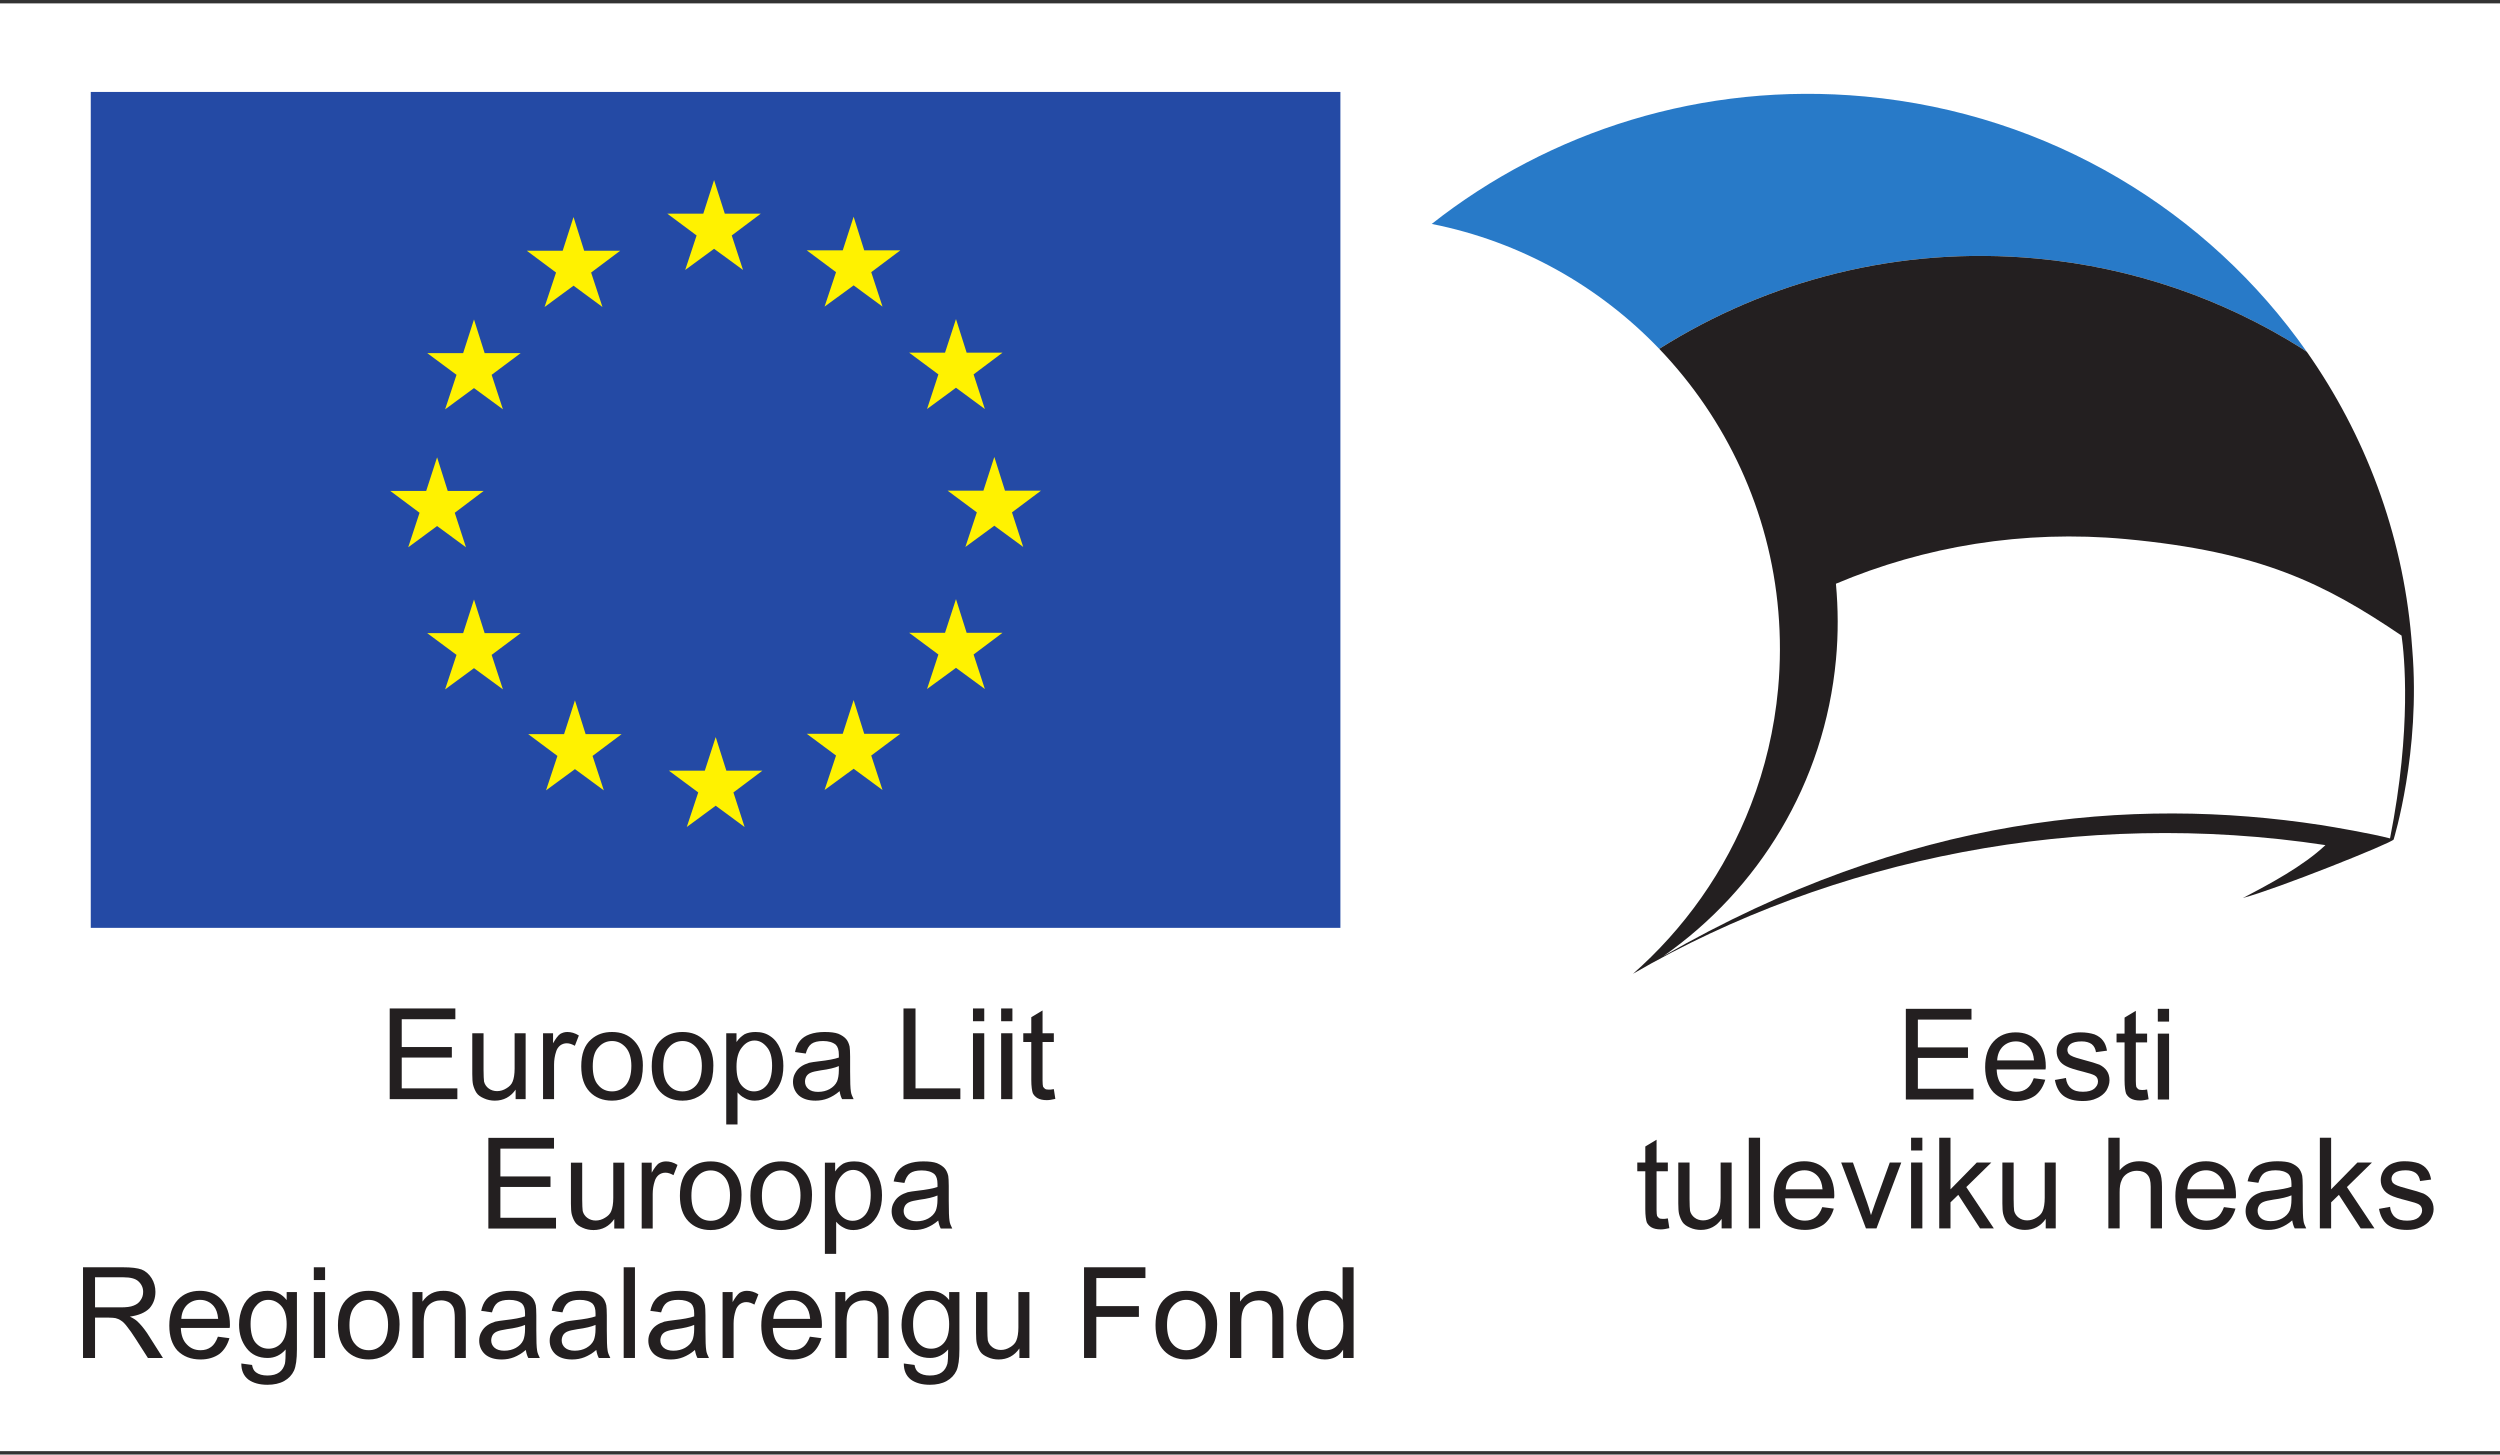 <?xml version="1.0" encoding="UTF-8"?>
<svg xmlns="http://www.w3.org/2000/svg" xmlns:xlink="http://www.w3.org/1999/xlink" width="155.905pt" height="90.709pt" viewBox="0 0 155.905 90.709" version="1.1">
<rect x="0" y="0" width="155.905" height="90.709" fill="#333333" stroke="none"/>
<defs>
<g>
<symbol overflow="visible" id="glyph0-0">
<path style="stroke:none;" d=""/>
</symbol>
<symbol overflow="visible" id="glyph0-1">
<path style="stroke:none;" d="M 0.625 0 L 0.625 -5.656 L 4.719 -5.656 L 4.719 -4.984 L 1.375 -4.984 L 1.375 -3.25 L 4.5 -3.25 L 4.5 -2.594 L 1.375 -2.594 L 1.375 -0.672 L 4.844 -0.672 L 4.844 0 Z M 0.625 0 "/>
</symbol>
<symbol overflow="visible" id="glyph0-2">
<path style="stroke:none;" d="M 3.203 0 L 3.203 -0.594 C 2.891 -0.141 2.453 0.094 1.906 0.094 C 1.672 0.094 1.438 0.047 1.234 -0.047 C 1.016 -0.141 0.859 -0.25 0.766 -0.391 C 0.672 -0.531 0.594 -0.719 0.547 -0.906 C 0.516 -1.047 0.5 -1.266 0.5 -1.562 L 0.5 -4.109 L 1.203 -4.109 L 1.203 -1.828 C 1.203 -1.469 1.219 -1.219 1.234 -1.094 C 1.281 -0.906 1.391 -0.766 1.516 -0.672 C 1.656 -0.562 1.844 -0.5 2.047 -0.5 C 2.25 -0.5 2.453 -0.562 2.625 -0.672 C 2.812 -0.781 2.953 -0.922 3.016 -1.094 C 3.094 -1.281 3.141 -1.562 3.141 -1.906 L 3.141 -4.109 L 3.828 -4.109 L 3.828 0 Z M 3.203 0 "/>
</symbol>
<symbol overflow="visible" id="glyph0-3">
<path style="stroke:none;" d="M 0.516 0 L 0.516 -4.109 L 1.141 -4.109 L 1.141 -3.484 C 1.297 -3.766 1.453 -3.969 1.578 -4.062 C 1.719 -4.141 1.859 -4.188 2.031 -4.188 C 2.266 -4.188 2.5 -4.125 2.75 -3.969 L 2.5 -3.328 C 2.328 -3.422 2.172 -3.484 2 -3.484 C 1.844 -3.484 1.703 -3.438 1.578 -3.344 C 1.469 -3.25 1.375 -3.125 1.328 -2.953 C 1.25 -2.719 1.203 -2.438 1.203 -2.156 L 1.203 0 Z M 0.516 0 "/>
</symbol>
<symbol overflow="visible" id="glyph0-4">
<path style="stroke:none;" d="M 0.266 -2.047 C 0.266 -2.812 0.469 -3.375 0.891 -3.734 C 1.25 -4.047 1.672 -4.188 2.188 -4.188 C 2.75 -4.188 3.203 -4.016 3.562 -3.641 C 3.922 -3.266 4.109 -2.766 4.109 -2.109 C 4.109 -1.578 4.031 -1.156 3.859 -0.859 C 3.703 -0.562 3.484 -0.328 3.172 -0.156 C 2.875 0.016 2.547 0.094 2.188 0.094 C 1.609 0.094 1.141 -0.094 0.797 -0.453 C 0.438 -0.828 0.266 -1.359 0.266 -2.047 Z M 0.984 -2.047 C 0.984 -1.531 1.094 -1.125 1.328 -0.875 C 1.547 -0.609 1.844 -0.484 2.188 -0.484 C 2.531 -0.484 2.812 -0.609 3.047 -0.875 C 3.266 -1.141 3.391 -1.531 3.391 -2.078 C 3.391 -2.578 3.266 -2.969 3.047 -3.219 C 2.812 -3.484 2.531 -3.625 2.188 -3.625 C 1.844 -3.625 1.547 -3.484 1.328 -3.219 C 1.094 -2.969 0.984 -2.578 0.984 -2.047 Z M 0.984 -2.047 "/>
</symbol>
<symbol overflow="visible" id="glyph0-5">
<path style="stroke:none;" d="M 0.516 1.578 L 0.516 -4.109 L 1.156 -4.109 L 1.156 -3.562 C 1.297 -3.781 1.469 -3.922 1.656 -4.047 C 1.844 -4.141 2.078 -4.188 2.344 -4.188 C 2.703 -4.188 3 -4.109 3.266 -3.922 C 3.547 -3.734 3.734 -3.484 3.875 -3.156 C 4.016 -2.828 4.078 -2.469 4.078 -2.078 C 4.078 -1.656 4.016 -1.281 3.859 -0.953 C 3.703 -0.609 3.484 -0.359 3.203 -0.172 C 2.906 0 2.609 0.094 2.297 0.094 C 2.062 0.094 1.859 0.047 1.672 -0.062 C 1.484 -0.156 1.344 -0.281 1.219 -0.422 L 1.219 1.578 Z M 1.156 -2.031 C 1.156 -1.5 1.25 -1.109 1.469 -0.859 C 1.688 -0.609 1.938 -0.484 2.25 -0.484 C 2.547 -0.484 2.828 -0.609 3.047 -0.875 C 3.25 -1.125 3.375 -1.531 3.375 -2.094 C 3.375 -2.609 3.266 -3 3.047 -3.25 C 2.828 -3.516 2.578 -3.656 2.281 -3.656 C 1.984 -3.656 1.719 -3.516 1.5 -3.234 C 1.266 -2.953 1.156 -2.547 1.156 -2.031 Z M 1.156 -2.031 "/>
</symbol>
<symbol overflow="visible" id="glyph0-6">
<path style="stroke:none;" d="M 3.188 -0.5 C 2.938 -0.281 2.688 -0.141 2.453 -0.047 C 2.219 0.047 1.953 0.094 1.688 0.094 C 1.234 0.094 0.891 -0.016 0.641 -0.234 C 0.406 -0.453 0.281 -0.75 0.281 -1.078 C 0.281 -1.281 0.328 -1.469 0.422 -1.625 C 0.516 -1.797 0.625 -1.922 0.781 -2.031 C 0.938 -2.141 1.094 -2.203 1.281 -2.266 C 1.422 -2.297 1.625 -2.328 1.891 -2.359 C 2.453 -2.422 2.875 -2.5 3.141 -2.594 C 3.141 -2.703 3.141 -2.766 3.141 -2.781 C 3.141 -3.062 3.078 -3.266 2.953 -3.391 C 2.766 -3.547 2.5 -3.625 2.156 -3.625 C 1.828 -3.625 1.594 -3.562 1.438 -3.453 C 1.266 -3.328 1.156 -3.125 1.078 -2.844 L 0.406 -2.938 C 0.469 -3.219 0.562 -3.453 0.719 -3.641 C 0.859 -3.812 1.062 -3.953 1.328 -4.047 C 1.594 -4.141 1.906 -4.188 2.25 -4.188 C 2.609 -4.188 2.891 -4.156 3.109 -4.078 C 3.328 -3.984 3.484 -3.875 3.594 -3.75 C 3.688 -3.641 3.766 -3.484 3.812 -3.281 C 3.828 -3.172 3.844 -2.953 3.844 -2.656 L 3.844 -1.719 C 3.844 -1.078 3.859 -0.672 3.891 -0.484 C 3.906 -0.328 3.984 -0.156 4.062 0 L 3.344 0 C 3.266 -0.141 3.219 -0.312 3.188 -0.5 Z M 3.141 -2.062 C 2.891 -1.953 2.5 -1.859 2.016 -1.797 C 1.719 -1.75 1.516 -1.703 1.406 -1.656 C 1.281 -1.609 1.188 -1.531 1.125 -1.438 C 1.062 -1.328 1.031 -1.219 1.031 -1.094 C 1.031 -0.922 1.094 -0.766 1.234 -0.641 C 1.375 -0.516 1.578 -0.453 1.844 -0.453 C 2.125 -0.453 2.359 -0.516 2.562 -0.625 C 2.781 -0.75 2.938 -0.906 3.031 -1.109 C 3.094 -1.266 3.141 -1.5 3.141 -1.797 Z M 3.141 -2.062 "/>
</symbol>
<symbol overflow="visible" id="glyph0-7">
<path style="stroke:none;" d=""/>
</symbol>
<symbol overflow="visible" id="glyph0-8">
<path style="stroke:none;" d="M 0.578 0 L 0.578 -5.656 L 1.328 -5.656 L 1.328 -0.672 L 4.125 -0.672 L 4.125 0 Z M 0.578 0 "/>
</symbol>
<symbol overflow="visible" id="glyph0-9">
<path style="stroke:none;" d="M 0.516 -4.859 L 0.516 -5.656 L 1.219 -5.656 L 1.219 -4.859 Z M 0.516 0 L 0.516 -4.109 L 1.219 -4.109 L 1.219 0 Z M 0.516 0 "/>
</symbol>
<symbol overflow="visible" id="glyph0-10">
<path style="stroke:none;" d="M 2.047 -0.625 L 2.141 -0.016 C 1.938 0.031 1.766 0.062 1.609 0.062 C 1.359 0.062 1.172 0.016 1.031 -0.062 C 0.891 -0.141 0.797 -0.25 0.734 -0.375 C 0.688 -0.516 0.641 -0.781 0.641 -1.203 L 0.641 -3.562 L 0.141 -3.562 L 0.141 -4.109 L 0.641 -4.109 L 0.641 -5.109 L 1.344 -5.531 L 1.344 -4.109 L 2.047 -4.109 L 2.047 -3.562 L 1.344 -3.562 L 1.344 -1.156 C 1.344 -0.969 1.359 -0.844 1.375 -0.781 C 1.406 -0.734 1.438 -0.688 1.5 -0.641 C 1.547 -0.609 1.625 -0.594 1.734 -0.594 C 1.812 -0.594 1.906 -0.594 2.047 -0.625 Z M 2.047 -0.625 "/>
</symbol>
<symbol overflow="visible" id="glyph0-11">
<path style="stroke:none;" d="M 0.625 0 L 0.625 -5.656 L 3.125 -5.656 C 3.641 -5.656 4.016 -5.609 4.281 -5.516 C 4.547 -5.406 4.75 -5.219 4.906 -4.969 C 5.062 -4.719 5.141 -4.422 5.141 -4.125 C 5.141 -3.719 5.016 -3.375 4.766 -3.094 C 4.5 -2.828 4.094 -2.656 3.547 -2.578 C 3.75 -2.484 3.891 -2.391 4 -2.297 C 4.219 -2.094 4.422 -1.844 4.625 -1.547 L 5.609 0 L 4.672 0 L 3.922 -1.172 C 3.703 -1.516 3.516 -1.781 3.375 -1.953 C 3.234 -2.141 3.109 -2.266 3 -2.328 C 2.891 -2.406 2.781 -2.453 2.656 -2.484 C 2.562 -2.5 2.438 -2.516 2.234 -2.516 L 1.375 -2.516 L 1.375 0 Z M 1.375 -3.156 L 2.984 -3.156 C 3.328 -3.156 3.594 -3.188 3.781 -3.266 C 3.984 -3.344 4.125 -3.453 4.219 -3.609 C 4.328 -3.766 4.375 -3.922 4.375 -4.125 C 4.375 -4.375 4.281 -4.594 4.078 -4.781 C 3.891 -4.953 3.578 -5.031 3.156 -5.031 L 1.375 -5.031 Z M 1.375 -3.156 "/>
</symbol>
<symbol overflow="visible" id="glyph0-12">
<path style="stroke:none;" d="M 3.328 -1.328 L 4.047 -1.234 C 3.922 -0.812 3.719 -0.484 3.422 -0.25 C 3.109 -0.031 2.719 0.094 2.25 0.094 C 1.641 0.094 1.172 -0.094 0.812 -0.453 C 0.469 -0.828 0.297 -1.359 0.297 -2.016 C 0.297 -2.703 0.469 -3.234 0.828 -3.625 C 1.172 -4 1.641 -4.188 2.203 -4.188 C 2.75 -4.188 3.203 -4.016 3.547 -3.641 C 3.891 -3.25 4.078 -2.734 4.078 -2.062 C 4.078 -2.016 4.078 -1.953 4.062 -1.875 L 1.016 -1.875 C 1.031 -1.422 1.156 -1.078 1.391 -0.844 C 1.625 -0.594 1.906 -0.484 2.25 -0.484 C 2.5 -0.484 2.719 -0.547 2.906 -0.688 C 3.078 -0.812 3.219 -1.031 3.328 -1.328 Z M 1.047 -2.438 L 3.344 -2.438 C 3.312 -2.797 3.219 -3.047 3.078 -3.219 C 2.859 -3.484 2.562 -3.625 2.219 -3.625 C 1.891 -3.625 1.625 -3.516 1.406 -3.312 C 1.188 -3.094 1.062 -2.797 1.047 -2.438 Z M 1.047 -2.438 "/>
</symbol>
<symbol overflow="visible" id="glyph0-13">
<path style="stroke:none;" d="M 0.391 0.344 L 1.062 0.438 C 1.094 0.641 1.172 0.797 1.297 0.891 C 1.484 1.031 1.719 1.094 2.016 1.094 C 2.328 1.094 2.578 1.031 2.766 0.891 C 2.938 0.766 3.047 0.578 3.109 0.359 C 3.141 0.219 3.156 -0.094 3.156 -0.531 C 2.859 -0.188 2.484 0 2.031 0 C 1.469 0 1.031 -0.203 0.719 -0.609 C 0.406 -1.016 0.25 -1.5 0.25 -2.078 C 0.25 -2.469 0.328 -2.828 0.469 -3.156 C 0.609 -3.484 0.812 -3.734 1.078 -3.922 C 1.359 -4.109 1.672 -4.188 2.031 -4.188 C 2.516 -4.188 2.922 -4 3.219 -3.609 L 3.219 -4.109 L 3.859 -4.109 L 3.859 -0.547 C 3.859 0.078 3.797 0.531 3.672 0.797 C 3.547 1.062 3.344 1.281 3.062 1.438 C 2.781 1.594 2.422 1.672 2.016 1.672 C 1.531 1.672 1.125 1.562 0.828 1.344 C 0.531 1.109 0.391 0.781 0.391 0.344 Z M 0.969 -2.125 C 0.969 -1.594 1.078 -1.188 1.281 -0.953 C 1.5 -0.703 1.766 -0.578 2.094 -0.578 C 2.406 -0.578 2.688 -0.703 2.891 -0.938 C 3.109 -1.188 3.219 -1.578 3.219 -2.109 C 3.219 -2.594 3.109 -2.984 2.891 -3.234 C 2.672 -3.484 2.391 -3.625 2.078 -3.625 C 1.766 -3.625 1.516 -3.5 1.297 -3.234 C 1.078 -2.984 0.969 -2.609 0.969 -2.125 Z M 0.969 -2.125 "/>
</symbol>
<symbol overflow="visible" id="glyph0-14">
<path style="stroke:none;" d="M 0.516 0 L 0.516 -4.109 L 1.141 -4.109 L 1.141 -3.516 C 1.453 -3.969 1.875 -4.188 2.453 -4.188 C 2.703 -4.188 2.922 -4.156 3.125 -4.062 C 3.344 -3.969 3.5 -3.859 3.594 -3.703 C 3.703 -3.562 3.766 -3.391 3.812 -3.188 C 3.844 -3.062 3.844 -2.844 3.844 -2.516 L 3.844 0 L 3.156 0 L 3.156 -2.5 C 3.156 -2.781 3.125 -2.984 3.078 -3.125 C 3.016 -3.266 2.922 -3.391 2.797 -3.469 C 2.656 -3.547 2.484 -3.594 2.312 -3.594 C 2.016 -3.594 1.75 -3.5 1.547 -3.312 C 1.328 -3.125 1.219 -2.766 1.219 -2.234 L 1.219 0 Z M 0.516 0 "/>
</symbol>
<symbol overflow="visible" id="glyph0-15">
<path style="stroke:none;" d="M 0.5 0 L 0.5 -5.656 L 1.203 -5.656 L 1.203 0 Z M 0.5 0 "/>
</symbol>
<symbol overflow="visible" id="glyph0-16">
<path style="stroke:none;" d="M 0.641 0 L 0.641 -5.656 L 4.469 -5.656 L 4.469 -4.984 L 1.406 -4.984 L 1.406 -3.234 L 4.062 -3.234 L 4.062 -2.562 L 1.406 -2.562 L 1.406 0 Z M 0.641 0 "/>
</symbol>
<symbol overflow="visible" id="glyph0-17">
<path style="stroke:none;" d="M 3.172 0 L 3.172 -0.516 C 2.922 -0.109 2.531 0.094 2.031 0.094 C 1.703 0.094 1.406 0 1.125 -0.188 C 0.859 -0.359 0.641 -0.609 0.5 -0.938 C 0.344 -1.25 0.266 -1.625 0.266 -2.047 C 0.266 -2.453 0.344 -2.828 0.469 -3.156 C 0.609 -3.5 0.812 -3.75 1.094 -3.922 C 1.359 -4.109 1.672 -4.188 2.016 -4.188 C 2.25 -4.188 2.469 -4.141 2.672 -4.047 C 2.859 -3.922 3.016 -3.797 3.141 -3.625 L 3.141 -5.656 L 3.828 -5.656 L 3.828 0 Z M 0.984 -2.047 C 0.984 -1.516 1.094 -1.125 1.328 -0.875 C 1.547 -0.609 1.797 -0.484 2.109 -0.484 C 2.406 -0.484 2.672 -0.594 2.875 -0.859 C 3.078 -1.094 3.188 -1.484 3.188 -2 C 3.188 -2.547 3.078 -2.969 2.875 -3.219 C 2.656 -3.484 2.391 -3.625 2.078 -3.625 C 1.766 -3.625 1.5 -3.5 1.297 -3.234 C 1.094 -2.984 0.984 -2.594 0.984 -2.047 Z M 0.984 -2.047 "/>
</symbol>
<symbol overflow="visible" id="glyph0-18">
<path style="stroke:none;" d="M 0.25 -1.219 L 0.938 -1.344 C 0.969 -1.062 1.078 -0.844 1.25 -0.703 C 1.438 -0.547 1.672 -0.484 2 -0.484 C 2.312 -0.484 2.547 -0.547 2.703 -0.672 C 2.859 -0.812 2.938 -0.953 2.938 -1.125 C 2.938 -1.281 2.875 -1.422 2.734 -1.5 C 2.625 -1.562 2.391 -1.641 2.016 -1.734 C 1.516 -1.859 1.156 -1.969 0.953 -2.078 C 0.766 -2.172 0.609 -2.297 0.516 -2.453 C 0.406 -2.625 0.359 -2.812 0.359 -3.016 C 0.359 -3.188 0.406 -3.359 0.484 -3.516 C 0.562 -3.672 0.688 -3.797 0.828 -3.906 C 0.938 -3.984 1.078 -4.062 1.266 -4.109 C 1.453 -4.172 1.656 -4.188 1.859 -4.188 C 2.188 -4.188 2.469 -4.141 2.719 -4.062 C 2.953 -3.969 3.141 -3.828 3.25 -3.672 C 3.375 -3.516 3.453 -3.312 3.5 -3.047 L 2.812 -2.953 C 2.781 -3.156 2.703 -3.328 2.547 -3.453 C 2.391 -3.562 2.188 -3.625 1.922 -3.625 C 1.594 -3.625 1.375 -3.562 1.234 -3.469 C 1.094 -3.359 1.031 -3.234 1.031 -3.094 C 1.031 -3 1.062 -2.922 1.109 -2.844 C 1.172 -2.781 1.266 -2.719 1.391 -2.672 C 1.453 -2.641 1.656 -2.578 2 -2.484 C 2.484 -2.359 2.828 -2.25 3.031 -2.172 C 3.219 -2.078 3.375 -1.953 3.484 -1.797 C 3.594 -1.641 3.656 -1.438 3.656 -1.203 C 3.656 -0.969 3.578 -0.766 3.453 -0.547 C 3.312 -0.344 3.109 -0.188 2.859 -0.078 C 2.609 0.047 2.312 0.094 2 0.094 C 1.469 0.094 1.062 -0.016 0.781 -0.234 C 0.5 -0.453 0.328 -0.797 0.25 -1.219 Z M 0.25 -1.219 "/>
</symbol>
<symbol overflow="visible" id="glyph0-19">
<path style="stroke:none;" d="M 1.656 0 L 0.109 -4.109 L 0.844 -4.109 L 1.719 -1.641 C 1.812 -1.391 1.891 -1.109 1.969 -0.828 C 2.047 -1.031 2.125 -1.297 2.234 -1.594 L 3.141 -4.109 L 3.859 -4.109 L 2.312 0 Z M 1.656 0 "/>
</symbol>
<symbol overflow="visible" id="glyph0-20">
<path style="stroke:none;" d="M 0.516 0 L 0.516 -5.656 L 1.219 -5.656 L 1.219 -2.438 L 2.859 -4.109 L 3.766 -4.109 L 2.203 -2.578 L 3.922 0 L 3.062 0 L 1.703 -2.094 L 1.219 -1.625 L 1.219 0 Z M 0.516 0 "/>
</symbol>
<symbol overflow="visible" id="glyph0-21">
<path style="stroke:none;" d="M 0.516 0 L 0.516 -5.656 L 1.219 -5.656 L 1.219 -3.625 C 1.547 -4.016 1.953 -4.188 2.438 -4.188 C 2.75 -4.188 3.016 -4.141 3.234 -4.016 C 3.469 -3.891 3.625 -3.734 3.719 -3.516 C 3.812 -3.312 3.859 -3 3.859 -2.594 L 3.859 0 L 3.156 0 L 3.156 -2.594 C 3.156 -2.953 3.094 -3.203 2.938 -3.359 C 2.797 -3.516 2.578 -3.594 2.297 -3.594 C 2.094 -3.594 1.906 -3.547 1.719 -3.438 C 1.547 -3.328 1.406 -3.188 1.344 -3 C 1.25 -2.812 1.219 -2.562 1.219 -2.25 L 1.219 0 Z M 0.516 0 "/>
</symbol>
</g>
<clipPath id="clip1">
  <path d="M 0 0 L 155.906 0 L 155.906 90.707 L 0 90.707 Z M 0 0 "/>
</clipPath>
</defs>
<g id="surface1">
<g clip-path="url(#clip1)" clip-rule="nonzero">
<path style=" stroke:none;fill-rule:evenodd;fill:rgb(100%,100%,100%);fill-opacity:1;" d="M 0 0.211 L 155.906 0.211 L 155.906 90.496 L 0 90.496 Z M 0 0.211 "/>
</g>
<g style="fill:rgb(13.73%,12.16%,12.549%);fill-opacity:1;">
  <use xlink:href="#glyph0-1" x="23.678" y="68.545"/>
  <use xlink:href="#glyph0-2" x="28.952" y="68.545"/>
  <use xlink:href="#glyph0-3" x="33.349" y="68.545"/>
  <use xlink:href="#glyph0-4" x="35.982" y="68.545"/>
  <use xlink:href="#glyph0-4" x="40.378" y="68.545"/>
  <use xlink:href="#glyph0-5" x="44.774" y="68.545"/>
  <use xlink:href="#glyph0-6" x="49.171" y="68.545"/>
  <use xlink:href="#glyph0-7" x="53.567" y="68.545"/>
  <use xlink:href="#glyph0-8" x="55.765" y="68.545"/>
  <use xlink:href="#glyph0-9" x="60.161" y="68.545"/>
  <use xlink:href="#glyph0-9" x="61.917" y="68.545"/>
  <use xlink:href="#glyph0-10" x="63.672" y="68.545"/>
</g>
<g style="fill:rgb(13.73%,12.16%,12.549%);fill-opacity:1;">
  <use xlink:href="#glyph0-1" x="29.83" y="76.615"/>
  <use xlink:href="#glyph0-2" x="35.104" y="76.615"/>
  <use xlink:href="#glyph0-3" x="39.501" y="76.615"/>
  <use xlink:href="#glyph0-4" x="42.134" y="76.615"/>
  <use xlink:href="#glyph0-4" x="46.53" y="76.615"/>
  <use xlink:href="#glyph0-5" x="50.926" y="76.615"/>
  <use xlink:href="#glyph0-6" x="55.323" y="76.615"/>
</g>
<g style="fill:rgb(13.73%,12.16%,12.549%);fill-opacity:1;">
  <use xlink:href="#glyph0-11" x="4.552" y="84.686"/>
  <use xlink:href="#glyph0-12" x="10.261" y="84.686"/>
  <use xlink:href="#glyph0-13" x="14.658" y="84.686"/>
  <use xlink:href="#glyph0-9" x="19.054" y="84.686"/>
  <use xlink:href="#glyph0-4" x="20.809" y="84.686"/>
  <use xlink:href="#glyph0-14" x="25.205" y="84.686"/>
  <use xlink:href="#glyph0-6" x="29.602" y="84.686"/>
  <use xlink:href="#glyph0-6" x="33.998" y="84.686"/>
  <use xlink:href="#glyph0-15" x="38.394" y="84.686"/>
  <use xlink:href="#glyph0-6" x="40.15" y="84.686"/>
  <use xlink:href="#glyph0-3" x="44.546" y="84.686"/>
  <use xlink:href="#glyph0-12" x="47.179" y="84.686"/>
  <use xlink:href="#glyph0-14" x="51.575" y="84.686"/>
  <use xlink:href="#glyph0-13" x="55.972" y="84.686"/>
  <use xlink:href="#glyph0-2" x="60.368" y="84.686"/>
  <use xlink:href="#glyph0-7" x="64.764" y="84.686"/>
  <use xlink:href="#glyph0-16" x="66.962" y="84.686"/>
  <use xlink:href="#glyph0-4" x="71.794" y="84.686"/>
  <use xlink:href="#glyph0-14" x="76.19" y="84.686"/>
  <use xlink:href="#glyph0-17" x="80.586" y="84.686"/>
</g>
<path style=" stroke:none;fill-rule:evenodd;fill:rgb(14.432%,28.944%,64.546%);fill-opacity:1;" d="M 5.66 5.734 L 83.59 5.734 L 83.59 57.863 L 5.66 57.863 Z M 5.66 5.734 "/>
<path style=" stroke:none;fill-rule:evenodd;fill:rgb(100%,94.899%,0%);fill-opacity:1;" d="M 45.199 13.324 L 47.445 13.324 L 45.633 14.684 L 46.336 16.836 L 44.531 15.516 L 42.73 16.836 L 43.441 14.684 L 41.613 13.324 L 43.859 13.324 L 44.531 11.227 Z M 45.199 13.324 "/>
<path style=" stroke:none;fill-rule:evenodd;fill:rgb(100%,94.899%,0%);fill-opacity:1;" d="M 45.297 48.062 L 47.543 48.062 L 45.738 49.418 L 46.434 51.574 L 44.633 50.246 L 42.828 51.574 L 43.543 49.418 L 41.715 48.062 L 43.953 48.062 L 44.633 45.965 Z M 45.297 48.062 "/>
<path style=" stroke:none;fill-rule:evenodd;fill:rgb(100%,94.899%,0%);fill-opacity:1;" d="M 53.895 45.762 L 56.145 45.762 L 54.332 47.117 L 55.035 49.266 L 53.234 47.941 L 51.422 49.266 L 52.137 47.117 L 50.312 45.762 L 52.555 45.762 L 53.234 43.656 Z M 53.895 45.762 "/>
<path style=" stroke:none;fill-rule:evenodd;fill:rgb(100%,94.899%,0%);fill-opacity:1;" d="M 53.895 15.613 L 56.145 15.613 L 54.332 16.973 L 55.035 19.121 L 53.234 17.797 L 51.422 19.121 L 52.137 16.973 L 50.312 15.613 L 52.555 15.613 L 53.234 13.516 Z M 53.895 15.613 "/>
<path style=" stroke:none;fill-rule:evenodd;fill:rgb(100%,94.899%,0%);fill-opacity:1;" d="M 60.281 21.992 L 62.52 21.992 L 60.715 23.348 L 61.418 25.508 L 59.617 24.18 L 57.812 25.508 L 58.52 23.348 L 56.695 21.992 L 58.934 21.992 L 59.617 19.898 Z M 60.281 21.992 "/>
<path style=" stroke:none;fill-rule:evenodd;fill:rgb(100%,94.899%,0%);fill-opacity:1;" d="M 60.281 39.461 L 62.52 39.461 L 60.715 40.816 L 61.418 42.969 L 59.617 41.648 L 57.812 42.969 L 58.52 40.816 L 56.695 39.461 L 58.934 39.461 L 59.617 37.363 Z M 60.281 39.461 "/>
<path style=" stroke:none;fill-rule:evenodd;fill:rgb(100%,94.899%,0%);fill-opacity:1;" d="M 62.672 30.598 L 64.918 30.598 L 63.109 31.953 L 63.809 34.109 L 62.008 32.785 L 60.203 34.109 L 60.918 31.953 L 59.094 30.598 L 61.328 30.598 L 62.008 28.496 Z M 62.672 30.598 "/>
<path style=" stroke:none;fill-rule:evenodd;fill:rgb(100%,94.899%,0%);fill-opacity:1;" d="M 36.43 15.637 L 38.676 15.637 L 36.863 16.996 L 37.57 19.145 L 35.766 17.816 L 33.961 19.145 L 34.676 16.996 L 32.852 15.637 L 35.09 15.637 L 35.766 13.535 Z M 36.43 15.637 "/>
<path style=" stroke:none;fill-rule:evenodd;fill:rgb(100%,94.899%,0%);fill-opacity:1;" d="M 30.223 22.02 L 32.473 22.02 L 30.66 23.375 L 31.363 25.527 L 29.559 24.203 L 27.758 25.527 L 28.469 23.375 L 26.641 22.02 L 28.883 22.02 L 29.559 19.922 Z M 30.223 22.02 "/>
<path style=" stroke:none;fill-rule:evenodd;fill:rgb(100%,94.899%,0%);fill-opacity:1;" d="M 27.922 30.617 L 30.16 30.617 L 28.359 31.977 L 29.059 34.129 L 27.258 32.805 L 25.457 34.129 L 26.164 31.977 L 24.34 30.617 L 26.578 30.617 L 27.258 28.52 Z M 27.922 30.617 "/>
<path style=" stroke:none;fill-rule:evenodd;fill:rgb(100%,94.899%,0%);fill-opacity:1;" d="M 30.223 39.484 L 32.473 39.484 L 30.66 40.84 L 31.363 42.992 L 29.559 41.668 L 27.758 42.992 L 28.469 40.84 L 26.641 39.484 L 28.883 39.484 L 29.559 37.387 Z M 30.223 39.484 "/>
<path style=" stroke:none;fill-rule:evenodd;fill:rgb(100%,94.899%,0%);fill-opacity:1;" d="M 36.52 45.781 L 38.766 45.781 L 36.953 47.141 L 37.656 49.289 L 35.855 47.965 L 34.051 49.289 L 34.762 47.141 L 32.938 45.781 L 35.176 45.781 L 35.855 43.676 Z M 36.52 45.781 "/>
<path style=" stroke:none;fill-rule:evenodd;fill:rgb(15.771%,47.839%,78.275%);fill-opacity:1;" d="M 126.996 16.121 C 133.078 16.684 138.68 18.672 143.527 21.719 C 143.531 21.727 143.66 21.812 143.859 21.941 C 137.738 13.207 127.863 7.09 116.293 6.016 C 106.164 5.082 96.621 8.184 89.285 13.965 C 94.852 15.07 99.746 17.867 103.473 21.754 C 110.238 17.488 118.414 15.328 126.996 16.121 "/>
<path style=" stroke:none;fill-rule:evenodd;fill:rgb(100%,100%,100%);fill-opacity:1;" d="M 150.402 40.07 C 150.398 40.07 150.398 40.066 150.398 40.066 C 150.398 40.086 150.402 40.102 150.402 40.117 C 150.402 40.102 150.402 40.086 150.402 40.07 "/>
<path style=" stroke:none;fill-rule:evenodd;fill:rgb(13.73%,12.16%,12.549%);fill-opacity:1;" d="M 150.434 40.496 C 150.426 40.379 150.383 39.855 150.375 39.75 C 149.805 33.227 147.496 27.121 143.859 21.941 C 143.66 21.812 143.531 21.727 143.527 21.719 C 138.68 18.672 133.078 16.684 126.996 16.121 C 118.414 15.328 110.238 17.488 103.473 21.754 C 107.66 26.125 110.375 31.863 110.902 38.152 C 111.035 39.715 111.035 41.32 110.887 42.945 C 110.652 45.488 110.07 47.922 109.191 50.188 C 107.602 54.324 105.023 57.938 101.781 60.777 L 101.836 60.727 C 114.312 53.5 129.777 50.391 145.02 52.703 C 143.637 54.008 141.559 55.121 139.871 56 C 141.93 55.461 149.168 52.57 149.273 52.352 C 149.273 52.352 149.281 52.348 149.281 52.348 L 149.273 52.348 C 149.273 52.348 150.965 46.875 150.434 40.496 "/>
<path style=" stroke:none;fill-rule:evenodd;fill:rgb(100%,100%,100%);fill-opacity:1;" d="M 149.766 39.637 C 144.941 36.371 140.965 34.398 132.562 33.617 C 126.172 33.027 120.008 34.07 114.492 36.402 C 114.633 37.945 114.645 39.523 114.496 41.121 C 113.777 48.875 109.652 55.48 103.734 59.625 C 119.035 50.824 132.941 49.648 144.723 51.449 C 145.504 51.57 147.926 51.988 149.047 52.285 C 150.414 45.387 149.938 40.824 149.766 39.637 "/>
<g style="fill:rgb(13.73%,12.16%,12.549%);fill-opacity:1;">
  <use xlink:href="#glyph0-1" x="118.227" y="68.568"/>
  <use xlink:href="#glyph0-12" x="123.501" y="68.568"/>
  <use xlink:href="#glyph0-18" x="127.897" y="68.568"/>
  <use xlink:href="#glyph0-10" x="131.851" y="68.568"/>
  <use xlink:href="#glyph0-9" x="134.049" y="68.568"/>
</g>
<g style="fill:rgb(13.73%,12.16%,12.549%);fill-opacity:1;">
  <use xlink:href="#glyph0-10" x="101.963" y="76.606"/>
  <use xlink:href="#glyph0-2" x="104.161" y="76.606"/>
  <use xlink:href="#glyph0-15" x="108.558" y="76.606"/>
  <use xlink:href="#glyph0-12" x="110.313" y="76.606"/>
  <use xlink:href="#glyph0-19" x="114.709" y="76.606"/>
  <use xlink:href="#glyph0-9" x="118.663" y="76.606"/>
  <use xlink:href="#glyph0-20" x="120.418" y="76.606"/>
  <use xlink:href="#glyph0-2" x="124.372" y="76.606"/>
  <use xlink:href="#glyph0-7" x="128.768" y="76.606"/>
  <use xlink:href="#glyph0-21" x="130.966" y="76.606"/>
  <use xlink:href="#glyph0-12" x="135.362" y="76.606"/>
  <use xlink:href="#glyph0-6" x="139.759" y="76.606"/>
  <use xlink:href="#glyph0-20" x="144.155" y="76.606"/>
  <use xlink:href="#glyph0-18" x="148.109" y="76.606"/>
</g>
</g>
</svg>